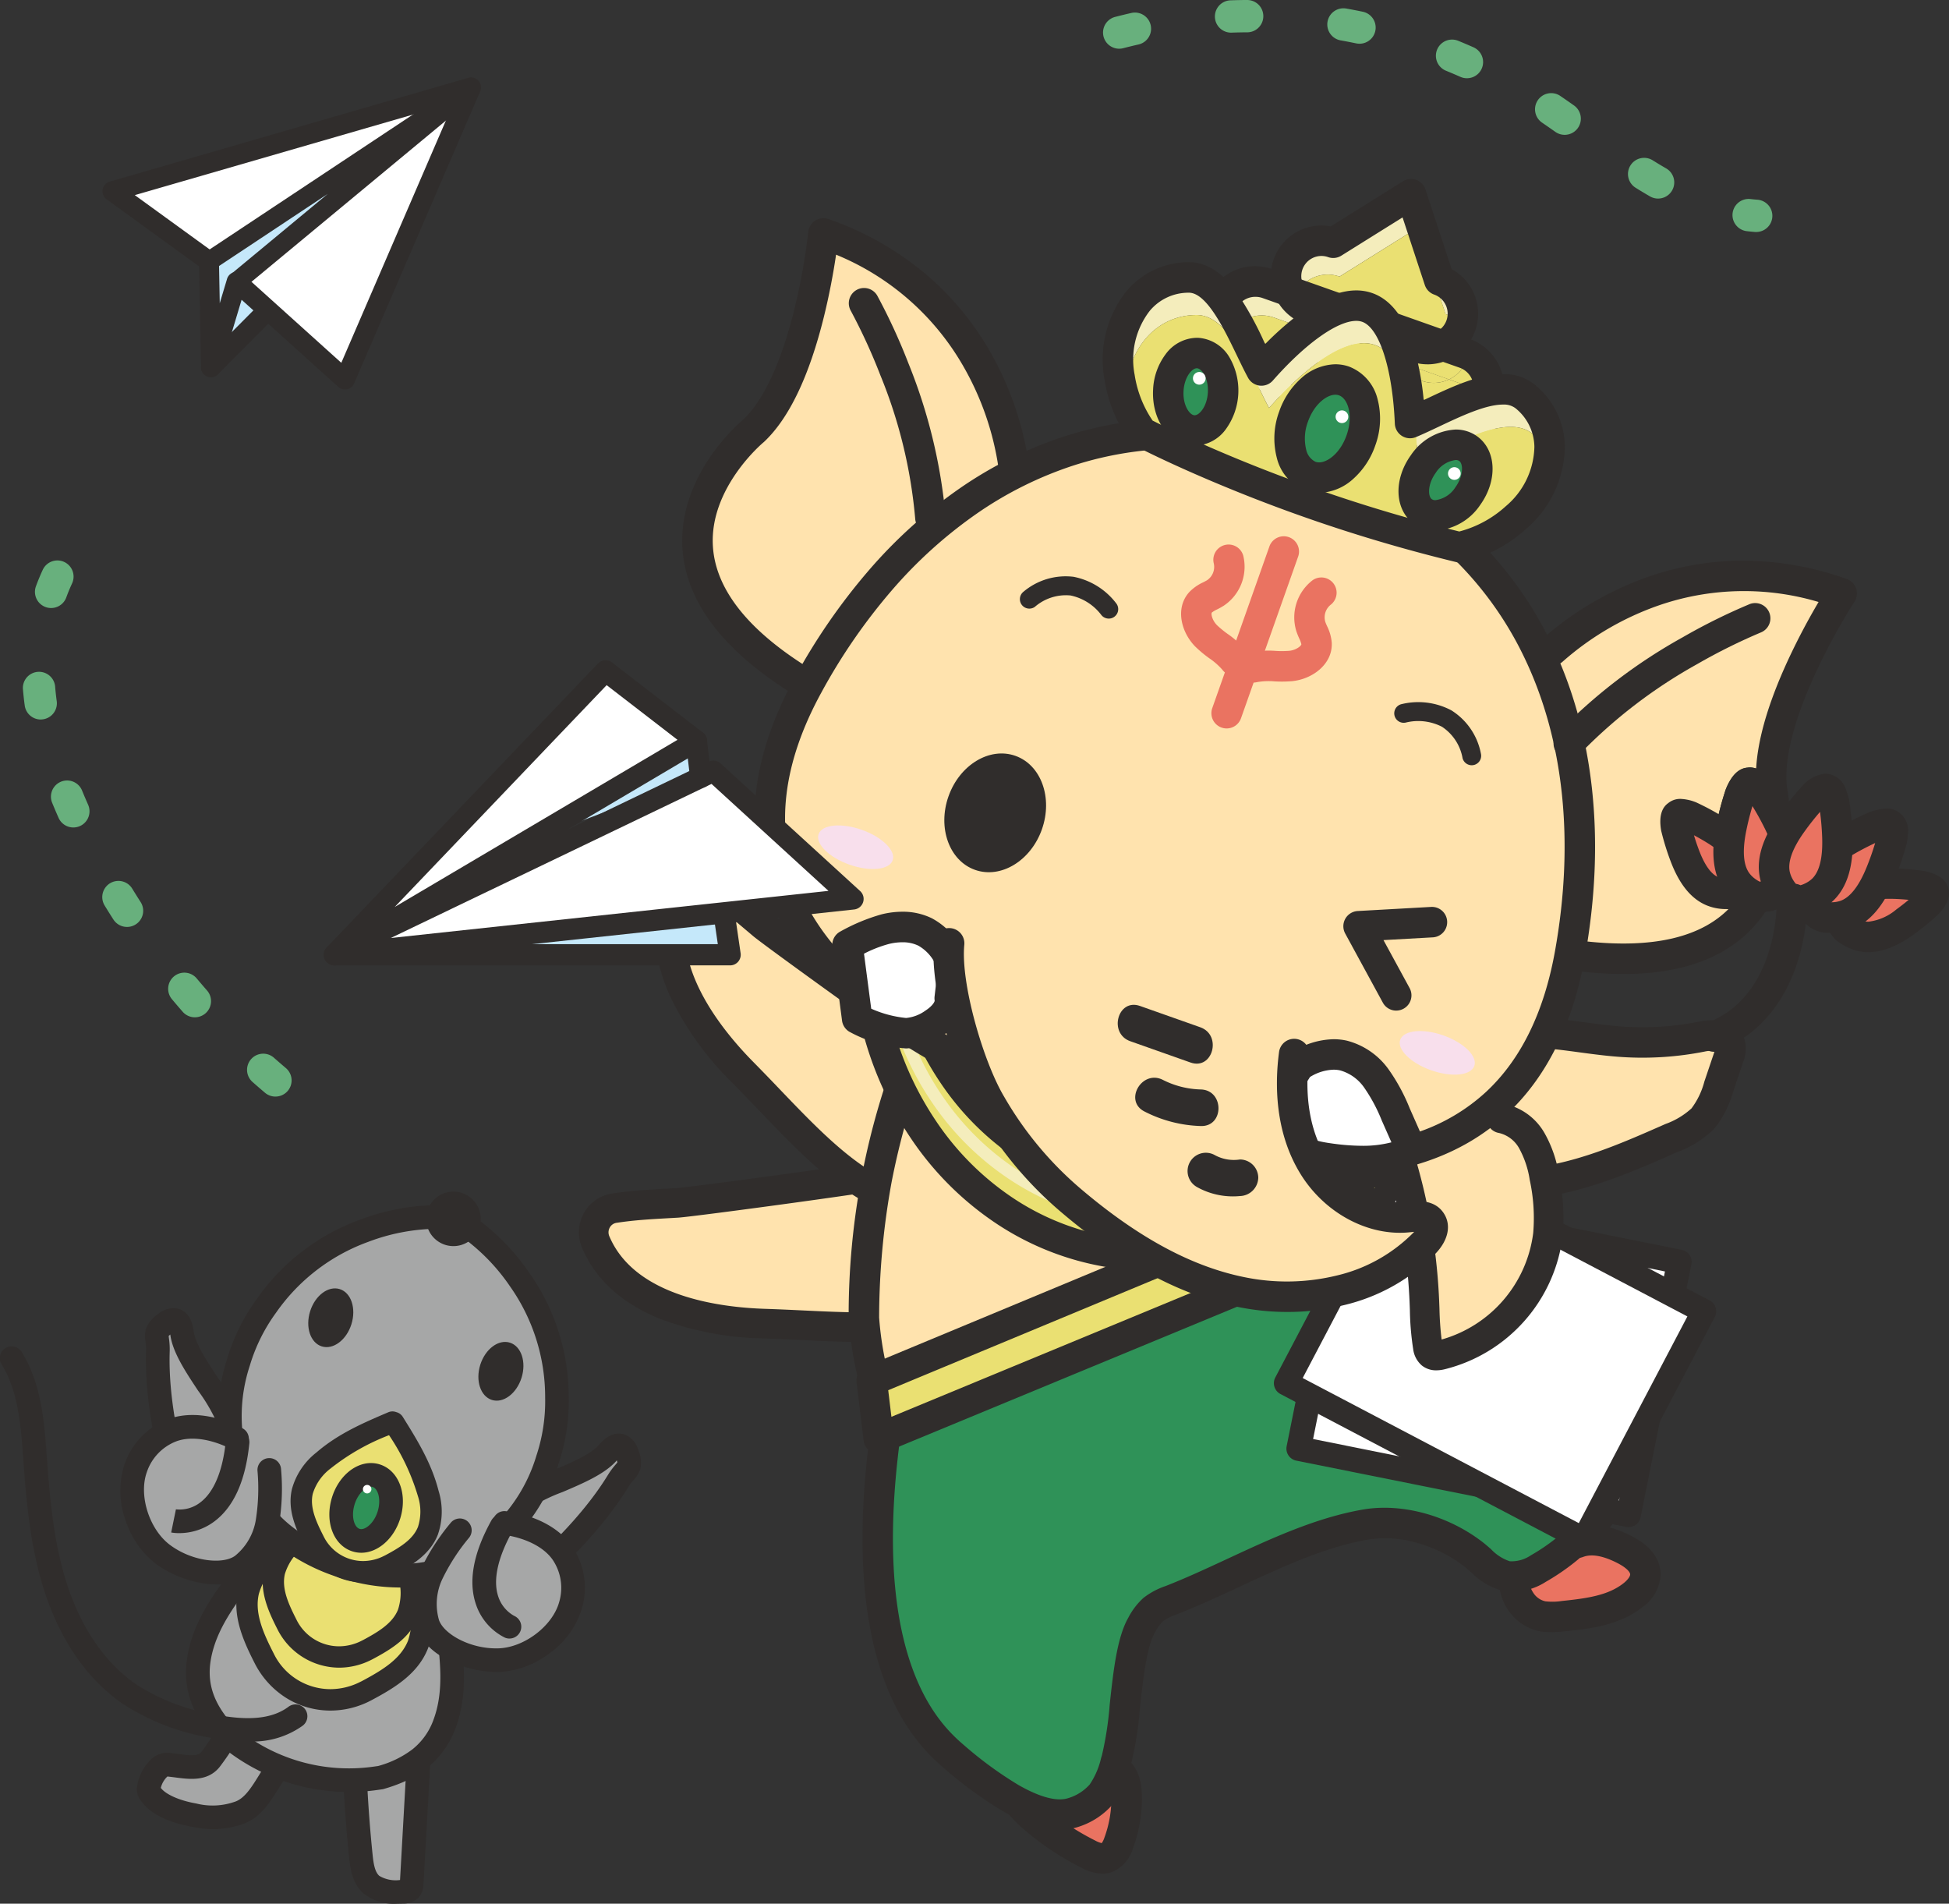 <svg data-name="グループ 13375" xmlns="http://www.w3.org/2000/svg" width="296.641" height="289.708"><rect width="100%" height="100%" fill="#333333" stroke="none"/><defs><clipPath id="a"><path data-name="長方形 1572" fill="none" d="M0 0h296.641v289.708H0z"/></clipPath><clipPath id="b"><path data-name="長方形 1569" fill="none" d="M0 0h11.432v6.632H0z"/></clipPath></defs><g data-name="グループ 13374" clip-path="url(#a)"><g data-name="グループ 13373"><g data-name="グループ 13372" clip-path="url(#a)"><path data-name="パス 2241" d="M147.469 199.028c-8.346 4.228-19.617 2.771-31.055 2.409-9.878-.312-21.529-3.04-25.609-12.108l-.1-.234a3.719 3.719 0 0 1 2.808-5.236c3-.455 5.379-.566 9.566-.808 2.162-.128 32.355-4.179 34.411-4.834" fill="#ffe3ae"/><path data-name="パス 2242" d="M131.343 204.229c-3.038 0-6.174-.149-9.369-.3a347.219 347.219 0 0 0-5.631-.238 47.385 47.385 0 0 1-15.741-2.929c-5.759-2.293-9.746-5.828-11.851-10.506l-.107-.239a5.973 5.973 0 0 1 .195-5.349 5.9 5.9 0 0 1 4.331-3.033c2.86-.433 5.212-.568 8.774-.772l1-.057c2.344-.138 31.783-4.146 33.867-4.735a2.255 2.255 0 0 1 1.357 4.3c-1.053.336-6.955 1.244-17.543 2.7-7.4 1.018-16.165 2.162-17.42 2.236l-1 .058c-3.557.2-5.7.326-8.356.728a1.413 1.413 0 0 0-1.05.734 1.507 1.507 0 0 0-.042 1.35l.107.24c3.985 8.845 16.508 10.544 23.622 10.769 1.916.061 3.841.152 5.7.241 9.17.437 17.832.85 24.263-2.408a2.252 2.252 0 1 1 2.036 4.018c-5.043 2.556-10.881 3.192-17.142 3.192Z" fill="#302d2c"/><path data-name="パス 2243" d="M137.306 182.893c-8.966-2.678-16.139-11.491-24.186-19.626-6.953-7.025-13.528-17.022-10.246-26.409l.084-.242a3.723 3.723 0 0 1 5.644-1.867c2.491 1.735 4.289 3.293 7.5 6 1.649 1.395 26.343 19.239 28.283 20.175" fill="#ffe3ae"/><path data-name="パス 2244" d="M137.306 185.146a2.252 2.252 0 0 1-.646-.095c-8.05-2.4-14.45-9.084-21.226-16.156a386.128 386.128 0 0 0-3.917-4.044 47.37 47.37 0 0 1-9.4-12.958c-2.6-5.627-3.06-10.936-1.366-15.778l.082-.236a5.985 5.985 0 0 1 3.826-3.762 5.9 5.9 0 0 1 5.229.78c2.342 1.631 4.11 3.125 6.787 5.387l.874.738c1.79 1.514 25.903 18.868 27.83 19.88a2.253 2.253 0 0 1-1.975 4.049c-.995-.482-5.9-3.885-14.582-10.114-6.206-4.453-13.206-9.549-14.176-10.367l-.876-.74c-2.672-2.258-4.285-3.62-6.454-5.131a1.416 1.416 0 0 0-1.268-.191 1.512 1.512 0 0 0-.963.953l-.081.235c-3.208 9.174 4.712 19.029 9.718 24.087a325.186 325.186 0 0 1 3.967 4.1c6.353 6.63 12.353 12.893 19.263 14.957a2.253 2.253 0 0 1-.644 4.411Z" fill="#302d2c"/><path data-name="パス 2245" d="M240.128 234.772c2.337-.9 4.935-.078 7.118 1.04 1.569.806 3.232 2.076 3.189 3.855a4.4 4.4 0 0 1-1.935 3.126c-2.948 2.3-6.863 2.773-10.55 3.156a11.059 11.059 0 0 1-3.19.019 5.525 5.525 0 0 1-4.1-6.682" fill="#ea7361"/><path data-name="パス 2246" d="M236.038 248.398a9.07 9.07 0 0 1-1.717-.152 7.588 7.588 0 0 1-4.951-3.5 7.7 7.7 0 0 1-.953-6.076 2.32 2.32 0 0 1 4.472 1.231 3.054 3.054 0 0 0 .42 2.4 2.947 2.947 0 0 0 1.886 1.393 9.339 9.339 0 0 0 2.518-.049c3.875-.4 7.028-.855 9.357-2.676.713-.556 1.038-1.082 1.045-1.358.009-.363-.584-1.042-1.929-1.732-2.18-1.117-3.94-1.433-5.228-.938a2.319 2.319 0 0 1-1.662-4.33c2.571-.987 5.6-.6 9.006 1.141 3.752 1.926 4.491 4.313 4.45 5.976a6.5 6.5 0 0 1-2.828 4.9c-3.563 2.785-8.1 3.256-11.736 3.634a20.973 20.973 0 0 1-2.15.136Z" fill="#302d2c"/><path data-name="パス 2247" d="M153.917 271.414c.2 2.128 1.821 3.851 3.467 5.265a40.551 40.551 0 0 0 8.251 5.489 3.738 3.738 0 0 0 2.888.52 3.427 3.427 0 0 0 1.735-2.206 19.528 19.528 0 0 0 1.208-7.261 4.762 4.762 0 0 0-1.385-3.737" fill="#ea7361"/><path data-name="パス 2248" d="M167.772 285.139a7.162 7.162 0 0 1-3.174-.9 42.863 42.863 0 0 1-8.726-5.805c-1.832-1.573-3.972-3.768-4.263-6.8a2.32 2.32 0 0 1 4.617-.442c.134 1.4 1.588 2.8 2.669 3.727a38.216 38.216 0 0 0 7.78 5.176 3.946 3.946 0 0 0 1.012.4 3.3 3.3 0 0 0 .4-.818 17.326 17.326 0 0 0 1.064-6.4c-.038-1.454-.366-1.867-.5-1.977a2.319 2.319 0 1 1 2.876-3.638c2.165 1.711 2.24 4.559 2.265 5.495a21.708 21.708 0 0 1-1.351 8.127 5.583 5.583 0 0 1-3.093 3.571 4.431 4.431 0 0 1-1.576.284Z" fill="#302d2c"/><path data-name="パス 2249" d="M139.293 159.315a110.082 110.082 0 0 0-7.81 41.158c-.032 2.587 2 13.619 3.564 15.68 1.947 2.562 56.092-18.611 59.3-18.853" fill="#ffe3ae"/><path data-name="パス 2250" d="M135.867 218.689a3.2 3.2 0 0 1-2.668-1.136c-1.393-1.836-2.455-6.9-2.8-8.57a53.985 53.985 0 0 1-1.232-8.541 112.841 112.841 0 0 1 7.963-41.958 2.32 2.32 0 0 1 4.33 1.663 112.3 112.3 0 0 0-5.766 19.8 116.063 116.063 0 0 0-1.89 20.554 50.072 50.072 0 0 0 1.117 7.453 42.025 42.025 0 0 0 1.621 6.046c1.4-.189 5.057-1.006 14.5-4.14 7.856-2.606 17.065-5.914 25.19-8.833 13.195-4.74 16.682-5.945 17.937-6.04a2.319 2.319 0 0 1 .4 4.62c-1.283.221-9.156 3.049-16.772 5.784-8.351 3-18.745 6.734-26.976 9.423-4.546 1.485-7.991 2.511-10.531 3.137a27.372 27.372 0 0 1-3.539.684 8.312 8.312 0 0 1-.884.054Z" fill="#302d2c"/><path data-name="パス 2251" d="M220.811 182.893c11.63 3.9 23.5 14.815 27.163 26.316a21.54 21.54 0 0 1 1.179 7.92 23.594 23.594 0 0 1-2.143 7.752 31.477 31.477 0 0 1-12.876 13.834 7.364 7.364 0 0 1-4.756 1.166c-2.131-.379-3.6-2.2-5.3-3.488-4.436-3.352-10.684-5.345-16.261-4.375-10.2 1.773-19.937 7.758-29.59 11.522a9.354 9.354 0 0 0-2.686 1.4 8.568 8.568 0 0 0-1.79 2.389c-2.509 4.4-2.343 15.655-3.813 20.468a15.059 15.059 0 0 1-2.267 5.215 9.247 9.247 0 0 1-4.348 2.832c-5.457 1.819-13.794-4.846-18.1-8.487s-15.636-14.64-10.177-51.21" fill="#2f9258"/><path data-name="パス 2252" d="M161.292 278.479c-2.476 0-5.319-.934-8.606-2.818a62.514 62.514 0 0 1-8.96-6.533c-2.736-2.316-6.692-6.315-9.443-14.269-3.411-9.864-3.925-23-1.53-39.054a2.319 2.319 0 1 1 4.587.685c-2.284 15.3-1.838 27.7 1.326 36.853 2.378 6.876 5.736 10.281 8.056 12.245a58.246 58.246 0 0 0 8.271 6.05c3.276 1.878 5.9 2.572 7.595 2.008a7.081 7.081 0 0 0 3.272-2.083 11.883 11.883 0 0 0 1.719-3.984l.139-.459a50.477 50.477 0 0 0 1.182-7.728c.543-5 1.1-10.179 2.834-13.211a10.631 10.631 0 0 1 2.309-3.012 11.443 11.443 0 0 1 3.338-1.79c3.12-1.216 6.2-2.649 9.469-4.166 6.6-3.068 13.433-6.24 20.567-7.48 5.863-1.019 12.781.824 18.056 4.81.521.394 1 .81 1.46 1.213a6.875 6.875 0 0 0 2.851 1.842 5.2 5.2 0 0 0 3.216-.905 29.092 29.092 0 0 0 11.883-12.735 20.916 20.916 0 0 0 1.956-6.982 19.2 19.2 0 0 0-1.075-7.063c-1.625-5.1-5.17-10.443-9.984-15.035a43.576 43.576 0 0 0-15.706-9.786 2.32 2.32 0 0 1 1.474-4.4 48.3 48.3 0 0 1 17.434 10.827c5.367 5.119 9.346 11.151 11.2 16.984a23.677 23.677 0 0 1 1.283 8.777 26.3 26.3 0 0 1-2.33 8.522 30.429 30.429 0 0 1-5.778 8.533 34.5 34.5 0 0 1-8.09 6.4 9.4 9.4 0 0 1-6.3 1.426 10.562 10.562 0 0 1-5.085-2.912c-.42-.366-.817-.712-1.209-1.009a21.159 21.159 0 0 0-6.935-3.426 17.165 17.165 0 0 0-7.53-.514c-6.53 1.135-13.076 4.176-19.407 7.117-3.187 1.48-6.482 3.011-9.738 4.28a7.709 7.709 0 0 0-2.036 1.017 6.754 6.754 0 0 0-1.269 1.764c-1.25 2.192-1.805 7.3-2.251 11.412a52.449 52.449 0 0 1-1.358 8.583l-.135.446a15.714 15.714 0 0 1-2.542 5.545 11.518 11.518 0 0 1-5.424 3.58 8.669 8.669 0 0 1-2.756.435Z" fill="#302d2c"/><path data-name="パス 2253" d="m220.81 182.894-87.072 36.03-1.063-8.826 82.644-34.37Z" fill="#eae072"/><path data-name="パス 2254" d="M215.318 173.409a2.319 2.319 0 0 1 1.841.908l5.5 7.166a2.319 2.319 0 0 1-.954 3.554l-87.08 36.03a2.319 2.319 0 0 1-3.189-1.866l-1.063-8.826a2.319 2.319 0 0 1 1.412-2.418l82.64-34.369a2.314 2.314 0 0 1 .893-.179Zm1.816 8.5-2.571-3.353-79.375 33.011.488 4.049Z" fill="#302d2c"/><path data-name="長方形 1565" fill="#fff" d="m197.659 220.456 7.733-38.506 50.213 10.084-7.734 38.506z"/><path data-name="長方形 1566" d="m195.83 220.089 7.734-38.506a1.866 1.866 0 0 1 2.197-1.462l50.21 10.085a1.866 1.866 0 0 1 1.463 2.197l-7.733 38.505a1.866 1.866 0 0 1-2.197 1.462l-50.212-10.085a1.866 1.866 0 0 1-1.462-2.196Zm11.024-35.942-6.998 34.848 46.554 9.35 6.999-34.849Z" fill="#302d2c"/><path data-name="長方形 1567" fill="#fff" d="m195.756 210.497 18.263-34.758 45.326 23.815-18.263 34.758z"/><path data-name="長方形 1568" d="m194.104 209.63 18.263-34.759a1.865 1.865 0 0 1 2.519-.784l45.325 23.815a1.865 1.865 0 0 1 .784 2.52l-18.263 34.758a1.865 1.865 0 0 1-2.52.784l-45.325-23.815a1.865 1.865 0 0 1-.783-2.52Zm20.697-31.372-16.528 31.456 42.024 22.08 16.528-31.456Z" fill="#302d2c"/><path data-name="パス 2255" d="M221.376 159.486c3.769-2.177 8.31-2.615 12.657-2.36s8.634 1.145 12.979 1.425a46.3 46.3 0 0 0 11.948-.785c1.636-.324 3.893-.394 4.368 1.2a3.3 3.3 0 0 1-.238 1.956l-1.491 4.419a13.475 13.475 0 0 1-2.434 4.891 13.47 13.47 0 0 1-4.741 2.939c-7.023 3.1-14.2 6.24-21.847 6.926" fill="#ffe3ae"/><path data-name="パス 2256" d="M232.573 182.419a2.319 2.319 0 0 1-.2-4.629c7.342-.659 14.346-3.749 21.118-6.737a11.712 11.712 0 0 0 3.958-2.374 11.737 11.737 0 0 0 1.956-4.076l1.492-4.42c.022-.066.057-.169.09-.276a5.958 5.958 0 0 0-1.572.133 48.572 48.572 0 0 1-12.548.824c-2.207-.142-4.4-.436-6.512-.72-2.222-.3-4.321-.58-6.452-.7-4.769-.28-8.485.392-11.362 2.053a2.319 2.319 0 0 1-2.32-4.016c3.687-2.129 8.251-3 13.953-2.667 2.3.134 4.589.441 6.8.737 2.133.286 4.147.556 6.194.688a43.934 43.934 0 0 0 11.349-.745 9.641 9.641 0 0 1 3.461-.13 4.267 4.267 0 0 1 3.58 2.949 5.411 5.411 0 0 1-.264 3.357l-1.492 4.42a15.61 15.61 0 0 1-2.912 5.705 15.583 15.583 0 0 1-5.524 3.5c-6.784 2.994-14.473 6.387-22.576 7.114a2.39 2.39 0 0 1-.217.01Z" fill="#302d2c"/><path data-name="パス 2257" d="M228.511 170.2a6.98 6.98 0 0 1 4.621 3.379 16.354 16.354 0 0 1 1.9 5.556 29.915 29.915 0 0 1 .556 8.762 21.594 21.594 0 0 1-16.223 18.289 1.392 1.392 0 0 1-2.067-1.274 53.536 53.536 0 0 1-.518-6.969 87.916 87.916 0 0 0-5.236-26.224" fill="#ffe3ae"/><path data-name="パス 2258" d="M218.612 208.542a3.439 3.439 0 0 1-2.209-.74 3.934 3.934 0 0 1-1.317-2.5 42.822 42.822 0 0 1-.5-5.946c-.016-.439-.032-.878-.051-1.317a85.391 85.391 0 0 0-5.1-25.551 2.253 2.253 0 0 1 4.232-1.545 89.892 89.892 0 0 1 5.37 26.9c.02.45.036.9.053 1.351a45.074 45.074 0 0 0 .328 4.661 19.377 19.377 0 0 0 13.937-16.195 27.287 27.287 0 0 0-.528-8.1 14.529 14.529 0 0 0-1.607-4.8 4.761 4.761 0 0 0-3.063-2.337 2.252 2.252 0 0 1 .719-4.447 9.158 9.158 0 0 1 6.179 4.421 18.557 18.557 0 0 1 2.2 6.312 31.6 31.6 0 0 1 .584 9.422 23.888 23.888 0 0 1-17.961 20.25 5.527 5.527 0 0 1-1.266.161Z" fill="#302d2c"/><path data-name="パス 2259" d="M221.169 147.18c-3.766 27.411-26.71 46.9-51.245 43.527s-41.374-28.325-37.607-55.734 26.708-46.9 51.245-43.527 41.372 28.323 37.607 55.734" fill="#eae072"/><path data-name="パス 2260" d="M175.454 193.404a43 43 0 0 1-23.558-7.032 47.08 47.08 0 0 1-13.312-13.218 52.925 52.925 0 0 1-7.688-17.866 57.165 57.165 0 0 1-.876-20.634 55.826 55.826 0 0 1 16.476-32.815 45.809 45.809 0 0 1 31.538-13.091 43.006 43.006 0 0 1 23.555 7.031A47.074 47.074 0 0 1 214.896 109a52.929 52.929 0 0 1 7.7 17.863 57.179 57.179 0 0 1 .874 20.632 55.825 55.825 0 0 1-16.474 32.818 45.81 45.81 0 0 1-31.542 13.091Zm2.577-100.019c-21.47 0-40.135 18.014-43.416 41.9a52.544 52.544 0 0 0 .8 18.964 48.306 48.306 0 0 0 7.015 16.3 42.468 42.468 0 0 0 12 11.931 38.363 38.363 0 0 0 21.021 6.279c21.47 0 40.135-18.014 43.417-41.9a52.557 52.557 0 0 0-.8-18.965 48.309 48.309 0 0 0-7.012-16.3 42.463 42.463 0 0 0-12-11.931 38.369 38.369 0 0 0-21.021-6.278Z" fill="#302d2c"/><path data-name="パス 2261" d="M170.626 185.855a.937.937 0 0 1-.127-.009A40.225 40.225 0 0 1 154.451 180a42.659 42.659 0 0 1-12.154-11.584 45.916 45.916 0 0 1-7.1-15.659 48.191 48.191 0 0 1-.9-18.087.928.928 0 1 1 1.838.253 46.344 46.344 0 0 0 .869 17.394 44.068 44.068 0 0 0 6.814 15.029 40.814 40.814 0 0 0 11.625 11.084 38.382 38.382 0 0 0 15.313 5.578.928.928 0 0 1-.125 1.847Z" fill="#f4edbc"/><path data-name="パス 2262" d="M217.225 141.334c-3.371 24.537-23.908 41.98-45.871 38.963s-37.033-25.356-33.662-49.89 23.908-41.98 45.871-38.963 37.033 25.354 33.662 49.89" fill="#eae072"/><path data-name="パス 2263" d="M176.304 182.955a38.726 38.726 0 0 1-21.216-6.335 42.385 42.385 0 0 1-11.987-11.9 47.62 47.62 0 0 1-6.92-16.071 51.419 51.419 0 0 1-.786-18.555 50.217 50.217 0 0 1 14.82-29.522 41.249 41.249 0 0 1 28.4-11.786 38.729 38.729 0 0 1 21.215 6.334 42.383 42.383 0 0 1 11.987 11.9 47.622 47.622 0 0 1 6.92 16.071 51.421 51.421 0 0 1 .786 18.556 50.217 50.217 0 0 1-14.819 29.525 41.249 41.249 0 0 1-28.4 11.783Zm2.31-89.532c-19.1 0-35.7 16.035-38.624 37.3a46.8 46.8 0 0 0 .712 16.887 43 43 0 0 0 6.244 14.513 37.773 37.773 0 0 0 10.677 10.613 34.087 34.087 0 0 0 18.682 5.581c19.1 0 35.7-16.035 38.624-37.3a46.8 46.8 0 0 0-.712-16.889 43 43 0 0 0-6.241-14.512 37.772 37.772 0 0 0-10.68-10.612 34.091 34.091 0 0 0-18.682-5.58Z" fill="#302d2c"/><path data-name="パス 2264" d="M173.418 177.265a.933.933 0 0 1-.127-.009 36.707 36.707 0 0 1-15.259-5.745 40.713 40.713 0 0 1-11.494-11.5 46.3 46.3 0 0 1-6.648-15.594 50.383 50.383 0 0 1-.739-18.05.928.928 0 0 1 1.838.253 48.533 48.533 0 0 0 .71 17.388 44.455 44.455 0 0 0 6.381 14.972 38.869 38.869 0 0 0 10.97 10.984 34.866 34.866 0 0 0 14.494 5.458.928.928 0 0 1-.125 1.847Z" fill="#f4edbc"/><path data-name="パス 2265" d="M154.288 70.964c-.731-5.529-5.074-27-28.956-35.437 0 0-2.229 22.085-10.605 30 0 0-23.129 18.881 6.6 37.755" fill="#ffe3ae"/><path data-name="パス 2266" d="M121.321 105.602a2.308 2.308 0 0 1-1.241-.362c-10.281-6.528-15.735-13.883-16.21-21.861-.649-10.906 8.325-18.754 9.316-19.586 3.071-2.938 5.74-8.722 7.72-16.733a95.583 95.583 0 0 0 2.115-11.767 2.319 2.319 0 0 1 3.08-1.953 46.855 46.855 0 0 1 15.25 8.758 44.237 44.237 0 0 1 9.142 11.068 48.549 48.549 0 0 1 6.094 17.494 2.32 2.32 0 1 1-4.6.608 43.724 43.724 0 0 0-5.5-15.759 39.639 39.639 0 0 0-19.235-16.752 102.318 102.318 0 0 1-1.829 9.357c-2.237 9.08-5.3 15.506-9.1 19.1q-.061.058-.126.111c-.079.065-8.242 6.895-7.693 15.808.394 6.4 5.127 12.517 14.067 18.193a2.319 2.319 0 0 1-1.25 4.276Z" fill="#302d2c"/><path data-name="パス 2267" d="M236.334 98.924c5.177-4.613 21.459-16.575 43.976-8.617 0 0-12.146 18.579-10.605 30 0 0 6.127 29.222-28.858 25.222" fill="#ffe3ae"/><path data-name="パス 2268" d="M247.077 148.227a57.257 57.257 0 0 1-6.495-.391 2.319 2.319 0 0 1 .527-4.608c10.538 1.2 18.073-.59 22.4-5.334 6.041-6.63 3.951-17 3.93-17.109q-.017-.082-.029-.166c-.7-5.186.957-12.109 4.923-20.578a102.292 102.292 0 0 1 4.457-8.427 39.708 39.708 0 0 0-24.218.482 43.937 43.937 0 0 0-14.692 8.559 2.32 2.32 0 1 1-3.086-3.463 48.688 48.688 0 0 1 16.279-9.486 44.033 44.033 0 0 1 13.558-2.379 47.1 47.1 0 0 1 16.452 2.792 2.319 2.319 0 0 1 1.168 3.455 95.573 95.573 0 0 0-5.746 10.485c-3.495 7.475-5.054 13.651-4.511 17.868.249 1.272 2.3 13.015-5.06 21.089-4.369 4.794-11.033 7.211-19.857 7.211Z" fill="#302d2c"/><path data-name="パス 2269" d="m203.873 42.091 11.83-7.394 4.307 13.1a5.363 5.363 0 0 1 2.358 1.657 5.388 5.388 0 0 0-3.308-6.8l-4.307-13.1-11.83 7.394a5.389 5.389 0 0 0-6.659 7.407l1.023.362a5.387 5.387 0 0 1 6.587-2.623" fill="#f4edbc"/><path data-name="パス 2270" d="m220.538 57.743 3.337 1.181a5.465 5.465 0 0 1 2.461 1.75 5.519 5.519 0 0 0-2.855-6.667 5.038 5.038 0 0 1-.185.667 5.366 5.366 0 0 1-2.758 3.069" fill="#eae072"/><path data-name="パス 2271" d="m193.876 48.319 3.339 1.181a5.372 5.372 0 0 1-.24-4.048 5.371 5.371 0 0 1-.709-1.1l-3.341-1.179a5.517 5.517 0 0 0-6.141 8.661c.015-.05.027-.1.044-.149a5.523 5.523 0 0 1 7.047-3.366" fill="#f4edbc"/><path data-name="パス 2272" d="M196.995 45.378a5.483 5.483 0 0 1 .291-.665l-1.023-.36a5.452 5.452 0 0 0 .709 1.1c.01-.027.013-.051.023-.076" fill="#eae072"/><path data-name="パス 2273" d="m219.588 52.595 3.339 1.181a4.954 4.954 0 0 1 .556.232 5.388 5.388 0 0 0-1.112-4.558c-.008.027-.013.051-.023.076a5.369 5.369 0 0 1-2.76 3.069" fill="#eae072"/><path data-name="パス 2274" d="m215.71 34.696-11.83 7.394a5.387 5.387 0 0 0-6.587 2.623l22.3 7.882a5.369 5.369 0 0 0 2.76-3.069c.01-.025.015-.051.023-.076a5.363 5.363 0 0 0-2.358-1.657Z" fill="#eae072"/><path data-name="パス 2275" d="M219.588 52.595a5.366 5.366 0 0 1-4.118.217l-16.137-5.7a5.363 5.363 0 0 1-2.358-1.657 5.367 5.367 0 0 0 .24 4.046l23.323 8.244a5.363 5.363 0 0 0 2.76-3.069 5.663 5.663 0 0 0 .185-.665 4.954 4.954 0 0 0-.556-.232Z" fill="#eae072"/><path data-name="パス 2276" d="M215.468 52.814a5.374 5.374 0 0 0 4.118-.217l-22.3-7.882a5.328 5.328 0 0 0-.291.663c-.01.025-.015.051-.023.076a5.363 5.363 0 0 0 2.358 1.657Z" fill="#eae072"/><path data-name="パス 2277" d="M226.338 60.675c-.015.05-.027.1-.044.149a5.521 5.521 0 0 1-7.047 3.366l-30-10.6a5.493 5.493 0 0 1-2.461-1.752 5.519 5.519 0 0 0 3.411 6.9l30 10.605a5.518 5.518 0 0 0 6.141-8.663" fill="#eae072"/><path data-name="パス 2278" d="M219.246 64.189a5.523 5.523 0 0 0 7.047-3.366c.017-.05.029-.1.044-.149a5.493 5.493 0 0 0-2.461-1.752l-3.339-1.181a5.379 5.379 0 0 1-4.12.219l-16.135-5.7a5.363 5.363 0 0 1-3.062-2.76l-3.341-1.179a5.522 5.522 0 0 0-7.047 3.366c-.017.05-.029.1-.044.149a5.493 5.493 0 0 0 2.461 1.752Z" fill="#eae072"/><path data-name="パス 2279" d="m200.282 52.256 16.137 5.7a5.366 5.366 0 0 0 4.118-.217l-23.322-8.241a5.369 5.369 0 0 0 3.067 2.758" fill="#eae072"/><path data-name="パス 2280" d="M217.264 55.442a7.691 7.691 0 0 1-2.569-.442l-16.137-5.7a7.711 7.711 0 0 1 3.986-14.85l10.982-6.862a2.319 2.319 0 0 1 3.432 1.243l3.986 12.129a7.711 7.711 0 0 1-3.681 14.486ZM201.13 38.954a3.074 3.074 0 0 0-1.026 5.971l16.136 5.7a3.072 3.072 0 1 0 2.047-5.793 2.319 2.319 0 0 1-1.43-1.462l-3.386-10.284-9.322 5.825a2.319 2.319 0 0 1-2 .22 3.07 3.07 0 0 0-1.019-.177Z" fill="#302d2c"/><path data-name="パス 2281" d="M221.087 66.826a7.82 7.82 0 0 1-2.614-.45l-30-10.6a7.844 7.844 0 1 1 5.224-14.792l30 10.606a7.842 7.842 0 0 1-2.612 15.236Zm-30-21.653a3.2 3.2 0 0 0-1.068 6.226l30 10.6a3.203 3.203 0 1 0 2.135-6.04l-30-10.606a3.193 3.193 0 0 0-1.067-.18Z" fill="#302d2c"/><path data-name="パス 2282" d="M200.462 69.699c32 11.312 44.662 41.371 38.47 75.589-4.651 25.714-24.076 41.671-73.715 24.127l-.07-.025c-49.639-17.546-54.721-42.167-42.181-65.092 16.683-30.51 45.422-45.936 77.425-34.624Z" fill="#ffe3ae"/><path data-name="パス 2283" d="M179.63 63.648a64.6 64.6 0 0 1 21.535 3.841l.066.023a63.743 63.743 0 0 1 21.15 12.22 57.567 57.567 0 0 1 13.726 18.161c6.551 13.536 8.316 30.067 5.106 47.807-1.852 10.236-5.849 18.268-11.882 23.871-6.824 6.339-16.234 9.553-27.968 9.553-10.374 0-22.8-2.531-36.919-7.523l-.066-.023c-13.367-4.725-24.17-10.208-32.114-16.3-7.489-5.742-12.629-12.164-15.277-19.088-3.852-10.074-2.525-21.179 3.945-33.006a93.113 93.113 0 0 1 11.32-16.405 73.99 73.99 0 0 1 13.816-12.454 61.406 61.406 0 0 1 15.941-7.913 57.329 57.329 0 0 1 17.621-2.764Zm21.734 110.839a44.162 44.162 0 0 0 14.585-2.234 28.989 28.989 0 0 0 10.226-6.079c5.281-4.905 8.8-12.071 10.474-21.3 3.034-16.768 1.4-32.315-4.717-44.961a52.953 52.953 0 0 0-12.624-16.706 59.126 59.126 0 0 0-19.62-11.322l-.066-.023a59.988 59.988 0 0 0-19.993-3.577 52.7 52.7 0 0 0-16.2 2.541 56.773 56.773 0 0 0-14.736 7.319 69.356 69.356 0 0 0-12.941 11.676 88.474 88.474 0 0 0-10.75 15.59c-5.788 10.58-7.027 20.379-3.682 29.124 4.959 12.969 19.965 23.96 44.6 32.669l.066.023c13.63 4.818 25.532 7.26 35.378 7.26Z" fill="#302d2c"/><path data-name="パス 2284" d="M182.087 47.94c5.173-.03 8.265 8.962 11.068 14.154 3.646-4.139 11.076-11.371 16.114-9.588 2.4.848 3.937 3.63 4.914 6.907-.693-5.27-2.337-11.295-6.082-12.619-5.038-1.783-12.468 5.449-16.114 9.588-2.8-5.192-5.9-14.184-11.068-14.154-7.07.042-11.779 6.83-10.521 15.16a19.127 19.127 0 0 0 .985 3.775c-.314-7.421 4.192-13.184 10.7-13.223" fill="#f4edbc"/><path data-name="パス 2285" d="M233.284 66.037a10.157 10.157 0 0 1 2.541 3.063 10.084 10.084 0 0 0-3.708-8.775c-3.861-3.156-11.485 1.425-16.906 3.8a55.966 55.966 0 0 1 .57 5.969c5.444-2.276 13.5-7.329 17.5-4.055" fill="#f4edbc"/><path data-name="パス 2286" d="M215.211 64.121a35.333 35.333 0 0 0-1.025-4.708c.24 1.821.366 3.55.427 4.966.2-.082.4-.168.6-.257" fill="#eae072"/><path data-name="パス 2287" d="M173.859 65.808a231.1 231.1 0 0 0 49.039 17.651l-.56-.24a19.281 19.281 0 0 0 8.432-4.491 14.808 14.808 0 0 0 5.051-9.628 10.185 10.185 0 0 0-2.541-3.063c-4.006-3.274-12.061 1.777-17.506 4.053a55.884 55.884 0 0 0-.568-5.967c-.2.088-.4.173-.6.255a57.476 57.476 0 0 0-.425-4.966c-.977-3.276-2.514-6.059-4.916-6.907-5.038-1.781-12.468 5.449-16.114 9.588-2.8-5.192-5.9-14.184-11.068-14.154-6.512.038-11.019 5.8-10.7 13.223a19.344 19.344 0 0 0 2.476 4.646" fill="#eae072"/><path data-name="パス 2288" d="M222.903 85.78a2.322 2.322 0 0 1-.533-.062 240.041 240.041 0 0 1-35.354-11.409c-8.766-3.59-14.015-6.332-14.234-6.452a2.319 2.319 0 0 1-.8-.689 21.6 21.6 0 0 1-3.879-9.438 16.725 16.725 0 0 1 3.362-13.441 12.343 12.343 0 0 1 9.44-4.382h.039c2.644 0 5 1.467 7.214 4.485a50 50 0 0 1 4.243 7.63l.162.336a46.856 46.856 0 0 1 4.606-4.133c3.457-2.668 6.571-4.028 9.251-4.028a7.346 7.346 0 0 1 2.455.41c2.965 1.048 5.158 4.062 6.519 8.96a44.491 44.491 0 0 1 1.294 7.323l.346-.164c3.76-1.778 8.022-3.794 11.713-3.794a7.426 7.426 0 0 1 4.838 1.6 12.345 12.345 0 0 1 4.588 9.342 16.727 16.727 0 0 1-5.833 12.564 21.541 21.541 0 0 1-7.665 4.519 2.323 2.323 0 0 1-1.772.823Zm-47.477-21.775c1.493.755 6.321 3.137 13.412 6.038a238.037 238.037 0 0 0 33.27 10.843 16.9 16.9 0 0 0 7.1-3.869A12.125 12.125 0 0 0 233.536 68a7.67 7.67 0 0 0-2.887-5.881 2.906 2.906 0 0 0-1.9-.549c-2.65 0-6.411 1.779-9.73 3.349-1.238.585-2.406 1.138-3.512 1.6a2.319 2.319 0 0 1-3.211-2.042c-.352-8.345-2.347-14.573-4.964-15.5a2.69 2.69 0 0 0-.91-.145c-2.9 0-7.76 3.48-12.691 9.081a2.319 2.319 0 0 1-3.781-.431c-.568-1.052-1.129-2.215-1.722-3.445-1.932-4.006-4.578-9.492-7.279-9.492h-.013a7.669 7.669 0 0 0-5.942 2.759 12.123 12.123 0 0 0-2.3 9.733 16.944 16.944 0 0 0 2.732 6.968Z" fill="#302d2c"/><path data-name="パス 2289" d="M197.696 162.223a8.021 8.021 0 0 1 11.785 1.9 26.631 26.631 0 0 1 2.95 5.472l1.92 4.339a1.419 1.419 0 0 1 .143 1.185 1.343 1.343 0 0 1-.773.541c-3.575 1.326-7.524 1.173-11.3.657a10.182 10.182 0 0 1-5.463-1.964 8.24 8.24 0 0 1-2.227-3.7c-.5-1.529-.676-3.444.51-4.531Z" fill="#fff"/><path data-name="パス 2290" d="M202.983 158.153a9.222 9.222 0 0 1 1.992.215 11.252 11.252 0 0 1 6.352 4.348 28.441 28.441 0 0 1 3.225 5.938l1.92 4.338a3.6 3.6 0 0 1 .083 3.186l-.009.018a3.567 3.567 0 0 1-2.014 1.633 20.429 20.429 0 0 1-7.206 1.179 38.568 38.568 0 0 1-5.22-.4 12.229 12.229 0 0 1-6.676-2.516 10.349 10.349 0 0 1-2.9-4.721c-.9-2.736-.572-5.158.89-6.713l2.316-3.673a2.319 2.319 0 0 1 .674-.692 12.046 12.046 0 0 1 6.573-2.14Zm8.794 15.69-1.466-3.312a24.973 24.973 0 0 0-2.675-5.006 6.662 6.662 0 0 0-3.663-2.628 4.581 4.581 0 0 0-.99-.106 7.194 7.194 0 0 0-3.6 1.112l-2.177 3.452a2.319 2.319 0 0 1-.395.473c-.151.139-.269.9.126 2.1a5.939 5.939 0 0 0 1.551 2.68c.936.819 2.375 1.156 4.248 1.411a34.041 34.041 0 0 0 4.593.354 17.176 17.176 0 0 0 4.447-.529Z" fill="#302d2c"/><path data-name="パス 2291" d="M130.46 155.022a18.628 18.628 0 0 0 7.581 2.209 8.239 8.239 0 0 0 4.057-1.48c1.35-.874 2.689-2.253 2.449-3.846l.537-4.571a8.989 8.989 0 0 0-4.27-5.5 8.958 8.958 0 0 0-6.087-.434 26.648 26.648 0 0 0-5.735 2.4Z" fill="#fff"/><path data-name="パス 2292" d="M137.868 159.553a21.232 21.232 0 0 1-8.608-2.546 2.319 2.319 0 0 1-1.1-1.683l-1.468-11.217a2.319 2.319 0 0 1 1.239-2.363 28.838 28.838 0 0 1 6.243-2.594 13.3 13.3 0 0 1 3.163-.4 10.024 10.024 0 0 1 4.511 1.006 11.155 11.155 0 0 1 5.45 6.882 2.32 2.32 0 0 1 .089.962l-.507 4.313c.16 2.127-1.106 4.216-3.523 5.78a10.354 10.354 0 0 1-5.226 1.85c-.086.008-.174.01-.263.01Zm-5.267-6.046a17.075 17.075 0 0 0 5.267 1.408h.085a5.942 5.942 0 0 0 2.887-1.108c1.06-.686 1.444-1.349 1.414-1.552a2.318 2.318 0 0 1-.01-.616l.476-4.053a6.472 6.472 0 0 0-2.94-3.668 5.443 5.443 0 0 0-2.444-.52 8.661 8.661 0 0 0-2.058.262 18.983 18.983 0 0 0-3.776 1.478Z" fill="#302d2c"/><path data-name="パス 2293" d="M144.46 143.536c-.65 6.527 3.023 18.939 6.387 24.571a55.27 55.27 0 0 0 11.934 14.394c7.628 6.52 16.365 12.16 26.2 14.144s20.923-.225 27.851-7.486c.836-.876 1.644-2.185 1-3.211-.653-1.048-2.189-.865-3.415-.728-5.8.65-11.544-2.9-14.569-7.887s-3.638-11.139-2.874-16.92" fill="#ffe3ae"/><path data-name="パス 2294" d="M195.935 199.66a37.531 37.531 0 0 1-7.415-.742c-8.9-1.8-17.813-6.589-27.249-14.655a57.663 57.663 0 0 1-12.416-14.968c-3.606-6.038-7.4-18.978-6.7-25.989a2.319 2.319 0 0 1 4.615.459c-.586 5.892 2.906 17.855 6.07 23.152a53.228 53.228 0 0 0 11.441 13.821c8.82 7.539 17.048 12 25.153 13.634a32.061 32.061 0 0 0 14-.253 24.114 24.114 0 0 0 11.717-6.56l.086-.093c-.2.018-.384.039-.529.055h-.036c-6.36.713-13.116-2.9-16.81-8.989-3.818-6.294-3.842-13.494-3.19-18.426a2.32 2.32 0 0 1 4.6.608c-.554 4.194-.56 10.273 2.558 15.413a15.073 15.073 0 0 0 5.4 5.239 11.521 11.521 0 0 0 6.928 1.546h.037c1.462-.164 4.184-.468 5.6 1.809 1.11 1.77.629 4.029-1.29 6.04a28.735 28.735 0 0 1-13.952 7.859 35.744 35.744 0 0 1-8.618 1.04Z" fill="#302d2c"/><path data-name="パス 2295" d="M158.579 126.215c-1.693 4.792-6.249 7.552-10.175 6.166s-5.735-6.4-4.042-11.19 6.249-7.554 10.177-6.166 5.733 6.4 4.04 11.19" fill="#302d2c"/><path data-name="パス 2296" d="M187.916 102.869a2.315 2.315 0 0 1-1.848-.916 10.187 10.187 0 0 0-2-1.766 18.61 18.61 0 0 1-2.118-1.761c-2.184-2.19-3.132-5.9-.939-8.318a6.907 6.907 0 0 1 2.116-1.487c.236-.121.46-.236.625-.342a2.442 2.442 0 0 0 .988-2.536 2.319 2.319 0 0 1 4.487-1.172 7.128 7.128 0 0 1-2.959 7.6 11.528 11.528 0 0 1-1.025.573 3.958 3.958 0 0 0-.794.473c-.16.176.032 1.176.786 1.932a14.917 14.917 0 0 0 1.612 1.322 13.973 13.973 0 0 1 2.912 2.672 2.319 2.319 0 0 1-1.845 3.722Z" fill="#ea7361"/><path data-name="パス 2297" d="M190.764 103.877a2.319 2.319 0 0 1-.552-4.571 13.991 13.991 0 0 1 3.946-.248 14.97 14.97 0 0 0 2.085-.015c1.061-.115 1.838-.773 1.825-1.007a3.982 3.982 0 0 0-.32-.867 11.547 11.547 0 0 1-.439-1.1 7.124 7.124 0 0 1 2.478-7.772 2.32 2.32 0 0 1 2.753 3.733 2.44 2.44 0 0 0-.83 2.597c.063.19.165.421.273.665a6.932 6.932 0 0 1 .71 2.482c.185 3.259-2.884 5.549-5.957 5.881a18.654 18.654 0 0 1-2.754.039 10.2 10.2 0 0 0-2.667.117 2.324 2.324 0 0 1-.551.066Z" fill="#ea7361"/><path data-name="線 192" d="M186.694 110.858a2.321 2.321 0 0 1-2.186-3.092l8.677-24.547a2.32 2.32 0 1 1 4.373 1.546l-8.676 24.546a2.32 2.32 0 0 1-2.188 1.547Z" fill="#ea7361"/><path data-name="パス 2298" d="m172.028 158.457 9.173 3.242c3.385 1.2 4.84-4.179 1.48-5.367l-9.175-3.242c-3.385-1.2-4.84 4.179-1.48 5.367" fill="#302d2c"/><path data-name="パス 2299" d="M174.188 169.15a20.019 20.019 0 0 0 8.579 2.215c3.585.107 3.581-5.459 0-5.566a13.492 13.492 0 0 1-5.769-1.455c-3.187-1.623-6.006 3.179-2.809 4.806" fill="#302d2c"/><path data-name="パス 2300" d="M182.128 180.62a11.233 11.233 0 0 0 6.6 1.4 2.866 2.866 0 0 0 2.783-2.783 2.8 2.8 0 0 0-2.783-2.783 6.049 6.049 0 0 1-3.79-.642 2.783 2.783 0 1 0-2.809 4.806" fill="#302d2c"/><g data-name="グループ 13368" style="mix-blend-mode:multiply;isolation:isolate"><g data-name="グループ 13367"><g data-name="グループ 13366" clip-path="url(#b)" transform="translate(124.511 125.62)"><path data-name="パス 2301" d="M11.354 5.309c-.518 1.463-3.461 1.758-6.575.657S-.44 2.787.079 1.322 3.54-.436 6.654.665s5.219 3.181 4.7 4.644" fill="#f8dfec"/></g></g></g><g data-name="グループ 13371" style="mix-blend-mode:multiply;isolation:isolate"><g data-name="グループ 13370"><g data-name="グループ 13369" clip-path="url(#b)" transform="translate(213.041 156.911)"><path data-name="パス 2302" d="M11.351 5.31c-.518 1.463-3.461 1.758-6.575.657S-.443 2.788.076 1.323 3.537-.435 6.651.666s5.219 3.181 4.7 4.644" fill="#f8dfec"/></g></g></g><path data-name="パス 2303" d="M131.483 46.099s8.986 15.976 10.125 32.7" fill="#fff"/><path data-name="パス 2304" d="M141.606 81.113a2.319 2.319 0 0 1-2.311-2.161 74.472 74.472 0 0 0-5.306-21.855 87.828 87.828 0 0 0-4.528-9.861 2.32 2.32 0 0 1 4.043-2.274 90.489 90.489 0 0 1 4.773 10.365 81.558 81.558 0 0 1 5.645 23.31 2.319 2.319 0 0 1-2.156 2.471 2.154 2.154 0 0 1-.16.005Z" fill="#302d2c"/><path data-name="パス 2305" d="M267.196 94.074s-17.028 6.777-28.42 19.066" fill="#fff"/><path data-name="パス 2306" d="M238.775 115.459a2.319 2.319 0 0 1-1.7-3.9 81.556 81.556 0 0 1 19.039-14.577 90.5 90.5 0 0 1 10.227-5.063 2.32 2.32 0 0 1 1.716 4.309 87.847 87.847 0 0 0-9.72 4.826 76.832 76.832 0 0 0-17.858 13.663 2.313 2.313 0 0 1-1.704.742Z" fill="#302d2c"/><path data-name="パス 2307" d="M207.129 67.033c-1.413 4-4.853 6.43-7.684 5.43s-3.979-5.053-2.566-9.053 4.855-6.43 7.686-5.43 3.979 5.053 2.564 9.053" fill="#2f9258"/><path data-name="パス 2308" d="M200.771 75.006a6.276 6.276 0 0 1-2.1-.357 7.105 7.105 0 0 1-4.333-4.956 11.787 11.787 0 0 1 .353-7.056 12.083 12.083 0 0 1 3.348-5.069 8.005 8.005 0 0 1 5.2-2.132 6.276 6.276 0 0 1 2.1.357 7.1 7.1 0 0 1 4.331 4.956 11.789 11.789 0 0 1-.354 7.056 12.074 12.074 0 0 1-3.346 5.069 8 8 0 0 1-5.199 2.132Zm2.472-14.933c-1.319 0-3.231 1.44-4.175 4.11a7.23 7.23 0 0 0-.264 4.246 2.652 2.652 0 0 0 1.416 1.847 1.628 1.628 0 0 0 .551.092c1.319 0 3.23-1.44 4.173-4.109 1.053-2.98.239-5.6-1.15-6.094a1.627 1.627 0 0 0-.55-.092Z" fill="#302d2c"/><path data-name="パス 2309" d="M186.156 59.854c-.183 3.251-2.2 5.785-4.5 5.655s-4.019-2.872-3.836-6.124 2.2-5.785 4.5-5.655 4.019 2.872 3.836 6.124" fill="#2f9258"/><path data-name="パス 2310" d="M181.826 67.832c-.1 0-.2 0-.3-.008-3.635-.2-6.28-3.968-6.021-8.569a9.655 9.655 0 0 1 1.87-5.3 6.013 6.013 0 0 1 4.773-2.548c.1 0 .2 0 .3.008a5.987 5.987 0 0 1 4.684 2.975 10.047 10.047 0 0 1-.533 10.894 6.013 6.013 0 0 1-4.773 2.548Zm.323-11.788c-.741 0-1.894 1.352-2.013 3.471-.121 2.149.914 3.637 1.651 3.678h.039c.741 0 1.894-1.352 2.013-3.471.121-2.148-.914-3.637-1.651-3.678Z" fill="#302d2c"/><path data-name="パス 2311" d="M216.626 70.625c-1.9 2.646-1.926 5.88-.055 7.225s4.931.291 6.832-2.352 1.926-5.88.055-7.225-4.931-.293-6.832 2.352" fill="#2f9258"/><path data-name="パス 2312" d="M221.549 65.368a5.544 5.544 0 0 1 3.262 1.022c2.954 2.124 3.162 6.719.474 10.46a8.8 8.8 0 0 1-6.809 3.9 5.544 5.544 0 0 1-3.26-1.02c-2.955-2.125-3.164-6.72-.475-10.461a8.8 8.8 0 0 1 6.808-3.901Zm-3.072 10.748a4.243 4.243 0 0 0 3.042-1.972c1.255-1.747 1.183-3.557.584-3.988a.878.878 0 0 0-.555-.15 4.24 4.24 0 0 0-3.04 1.972c-1.256 1.748-1.184 3.558-.585 3.989a.922.922 0 0 0 .554.148Z" fill="#302d2c"/><path data-name="パス 2313" d="M183.443 57.896a.964.964 0 1 1-.589-1.23.964.964 0 0 1 .589 1.23" fill="#fff"/><path data-name="パス 2314" d="M205.156 63.742a.964.964 0 1 1-.589-1.23.964.964 0 0 1 .589 1.23" fill="#fff"/><path data-name="パス 2315" d="M222.263 72.383a.964.964 0 1 1-.589-1.23.964.964 0 0 1 .589 1.23" fill="#fff"/><path data-name="パス 2316" d="M224.001 116.459a1.439 1.439 0 0 1-1.4-1.094 7.214 7.214 0 0 0-3.135-4.766 7.911 7.911 0 0 0-5.451-.649 1.439 1.439 0 0 1-.773-2.772 10.756 10.756 0 0 1 7.652.922 9.948 9.948 0 0 1 4.5 6.575 1.44 1.44 0 0 1-1.4 1.784Z" fill="#302d2c"/><path data-name="パス 2317" d="M168.755 94.14a1.437 1.437 0 0 1-1.172-.6 7.906 7.906 0 0 0-4.646-2.919 7.218 7.218 0 0 0-5.436 1.737 1.44 1.44 0 0 1-1.74-2.293 9.951 9.951 0 0 1 7.636-2.286 10.755 10.755 0 0 1 6.531 4.091 1.439 1.439 0 0 1-1.172 2.272Z" fill="#302d2c"/><path data-name="パス 2318" d="m218.008 140.332-11.23.627 5.729 10.522" fill="#ffe3ae"/><path data-name="パス 2319" d="M212.51 153.799a2.318 2.318 0 0 1-2.039-1.21l-5.729-10.522a2.319 2.319 0 0 1 1.907-3.424l11.23-.627a2.32 2.32 0 0 1 .258 4.631l-7.569.422 3.976 7.3a2.32 2.32 0 0 1-2.035 3.428Z" fill="#302d2c"/><path data-name="パス 2320" d="M270.695 125.083a42.942 42.942 0 0 0-2.617-4.592s-1.288-1.691-1.813-1.331c-.6-.213-1.409 1.752-1.409 1.752a42.931 42.931 0 0 0-1.352 5.108c-.55 2.743-.754 5.945.834 8.183a6.532 6.532 0 0 0 1.846 1.7 2.867 2.867 0 0 0 2.067.585 1.844 1.844 0 0 0 .265-.08 1.939 1.939 0 0 0 .278.01 2.874 2.874 0 0 0 1.848-1.1 6.538 6.538 0 0 0 1.347-2.12c.962-2.571-.057-5.613-1.291-8.124" fill="#ea7361"/><path data-name="パス 2321" d="M266.435 116.79a3.907 3.907 0 0 1 2.7 1.391 10.76 10.76 0 0 1 .784.9q.05.065.094.134a45.41 45.41 0 0 1 2.759 4.84c1.952 3.97 2.4 7.228 1.382 9.959a8.849 8.849 0 0 1-1.813 2.879 4.765 4.765 0 0 1-3.442 1.84h-.085l-.086.019a4.027 4.027 0 0 1-.842.088 5.454 5.454 0 0 1-2.96-.989 8.834 8.834 0 0 1-2.484-2.314c-1.689-2.38-2.087-5.645-1.217-9.981a45.392 45.392 0 0 1 1.426-5.384q.026-.077.057-.153c.834-2.021 1.928-3.095 3.253-3.195a2.662 2.662 0 0 1 .474-.034Zm2.139 17.3a2.649 2.649 0 0 0 .357-.336 4.261 4.261 0 0 0 .883-1.365c.542-1.448.138-3.564-1.2-6.287a40.885 40.885 0 0 0-1.889-3.421 41.339 41.339 0 0 0-.949 3.791c-.6 2.974-.445 5.122.452 6.385a4.253 4.253 0 0 0 1.2 1.091 2.648 2.648 0 0 0 .433.235 2.33 2.33 0 0 1 .714-.089Z" fill="#302d2c"/><path data-name="パス 2322" d="M261.115 126.33a36.215 36.215 0 0 0-3.9-2.1s-1.669-.63-1.882-.143c-.52.114-.227 1.874-.227 1.874a36.275 36.275 0 0 0 1.309 4.234c.827 2.194 2.1 4.562 4.227 5.449a5.469 5.469 0 0 0 2.069.392 2.411 2.411 0 0 0 1.729-.5 1.491 1.491 0 0 0 .154-.175 1.609 1.609 0 0 0 .2-.116 2.406 2.406 0 0 0 .829-1.6 5.486 5.486 0 0 0 .017-2.109c-.457-2.255-2.533-3.966-4.526-5.2" fill="#ea7361"/><path data-name="パス 2323" d="M255.784 121.579a7.041 7.041 0 0 1 2.251.478q.078.029.153.064a38.66 38.66 0 0 1 4.149 2.239c3.245 2.017 5.069 4.212 5.576 6.713a7.8 7.8 0 0 1-.011 3 4.345 4.345 0 0 1-1.788 3.076l-.031.021-.031.03a4.532 4.532 0 0 1-3.271 1.149h-.1a7.755 7.755 0 0 1-2.934-.571c-2.358-.985-4.158-3.2-5.5-6.772a38.707 38.707 0 0 1-1.392-4.5q-.02-.083-.034-.167c-.407-2.44.318-3.577 1.072-4.108a2.882 2.882 0 0 1 1.891-.652Zm7.51 11.858c.015-.053.032-.125.05-.22a3.215 3.215 0 0 0 .024-1.223c-.236-1.165-1.406-2.408-3.477-3.695a34.748 34.748 0 0 0-2.068-1.187c.228.764.483 1.519.763 2.259.859 2.281 1.852 3.669 2.951 4.129a3.177 3.177 0 0 0 1.194.213h.051c.076 0 .136 0 .182-.006a2.318 2.318 0 0 1 .33-.269Z" fill="#302d2c"/><path data-name="パス 2324" d="M288.19 134.467a36.044 36.044 0 0 1 4.413.394s1.739.394 1.649.918c.37.383-.846 1.688-.846 1.688a35.772 35.772 0 0 1-3.427 2.811c-1.9 1.375-4.268 2.648-6.531 2.217a5.525 5.525 0 0 1-1.943-.813 2.421 2.421 0 0 1-1.166-1.373 1.556 1.556 0 0 1-.031-.23 1.633 1.633 0 0 1-.1-.208 2.409 2.409 0 0 1 .19-1.79 5.532 5.532 0 0 1 1.146-1.764c1.627-1.63 4.3-1.914 6.646-1.848" fill="#ea7361"/><path data-name="パス 2325" d="M287.586 132.142c.217 0 .442 0 .669.01a38.476 38.476 0 0 1 4.7.42q.082.013.163.031c2.357.534 3.154 1.6 3.382 2.485.313.86.256 2.191-1.394 3.962q-.056.06-.117.117a38.232 38.232 0 0 1-3.649 2.994c-2.549 1.844-4.829 2.741-6.969 2.741a7.261 7.261 0 0 1-1.354-.126 7.839 7.839 0 0 1-2.766-1.142 4.6 4.6 0 0 1-2.172-2.815l-.01-.045-.014-.033a4.671 4.671 0 0 1 .2-3.555 7.845 7.845 0 0 1 1.644-2.5c1.707-1.714 4.22-2.544 7.687-2.544Zm2.918 4.8a34.192 34.192 0 0 0-2.38-.15 19.952 19.952 0 0 0-.538-.008c-2.142 0-3.623.4-4.4 1.175a3.246 3.246 0 0 0-.655 1.032 2.947 2.947 0 0 0-.078.207 2.315 2.315 0 0 1 .127.413c.044.034.1.077.185.13a3.241 3.241 0 0 0 1.121.483 2.6 2.6 0 0 0 .483.044 7.99 7.99 0 0 0 4.252-1.862q.969-.704 1.884-1.468Z" fill="#302d2c"/><path data-name="パス 2326" d="M270.695 125.083a42.942 42.942 0 0 0-2.617-4.592s-1.288-1.691-1.813-1.331c-.6-.213-1.409 1.752-1.409 1.752a42.931 42.931 0 0 0-1.352 5.108c-.55 2.743-.754 5.945.834 8.183a6.532 6.532 0 0 0 1.846 1.7 2.867 2.867 0 0 0 2.067.585 1.844 1.844 0 0 0 .265-.08 1.939 1.939 0 0 0 .278.01 2.874 2.874 0 0 0 1.848-1.1 6.538 6.538 0 0 0 1.347-2.12c.962-2.571-.057-5.613-1.291-8.124" fill="#ea7361"/><path data-name="パス 2327" d="M266.435 116.79a3.907 3.907 0 0 1 2.7 1.391 10.76 10.76 0 0 1 .784.9q.05.065.094.134a45.41 45.41 0 0 1 2.759 4.84c1.952 3.97 2.4 7.228 1.382 9.959a8.849 8.849 0 0 1-1.813 2.879 4.765 4.765 0 0 1-3.442 1.84h-.085l-.086.019a4.027 4.027 0 0 1-.842.088 5.454 5.454 0 0 1-2.96-.989 8.834 8.834 0 0 1-2.484-2.314c-1.689-2.38-2.087-5.645-1.217-9.981a45.392 45.392 0 0 1 1.426-5.384q.026-.077.057-.153c.834-2.021 1.928-3.095 3.253-3.195a2.662 2.662 0 0 1 .474-.034Zm2.139 17.3a2.649 2.649 0 0 0 .357-.336 4.261 4.261 0 0 0 .883-1.365c.542-1.448.138-3.564-1.2-6.287a40.885 40.885 0 0 0-1.889-3.421 41.339 41.339 0 0 0-.949 3.791c-.6 2.974-.445 5.122.452 6.385a4.253 4.253 0 0 0 1.2 1.091 2.648 2.648 0 0 0 .433.235 2.33 2.33 0 0 1 .714-.089Z" fill="#302d2c"/><path data-name="パス 2328" d="M280.763 128.11a43.266 43.266 0 0 1 4.714-2.389s2.009-.7 2.248-.11c.617.152.211 2.24.211 2.24a43.352 43.352 0 0 1-1.689 5.007c-1.055 2.59-2.649 5.375-5.209 6.366a6.565 6.565 0 0 1-2.48.406 2.875 2.875 0 0 1-2.046-.653 1.6 1.6 0 0 1-.177-.213 1.67 1.67 0 0 1-.236-.145 2.872 2.872 0 0 1-.937-1.931 6.534 6.534 0 0 1 .046-2.512c.615-2.676 3.143-4.651 5.556-6.065" fill="#ea7361"/><path data-name="パス 2329" d="M287.15 123.056a2.936 2.936 0 0 1 2.07.741 3.368 3.368 0 0 1 1.164 3.094 10.609 10.609 0 0 1-.166 1.4q-.016.082-.038.163a45.831 45.831 0 0 1-1.78 5.275c-1.67 4.1-3.8 6.6-6.521 7.655a8.8 8.8 0 0 1-3.2.563h-.153a4.779 4.779 0 0 1-3.664-1.343l-.065-.067-.082-.059a4.976 4.976 0 0 1-1.844-3.431 8.827 8.827 0 0 1 .079-3.397c.653-2.842 2.827-5.311 6.644-7.546a45.716 45.716 0 0 1 4.967-2.516q.077-.033.157-.061a8.337 8.337 0 0 1 2.432-.471Zm-8.467 14.255a4.154 4.154 0 0 0 1.52-.249c1.444-.559 2.756-2.267 3.9-5.079.49-1.2.925-2.44 1.3-3.686a41.128 41.128 0 0 0-3.462 1.813c-2.618 1.533-4.122 3.075-4.468 4.583a4.247 4.247 0 0 0-.017 1.622 2.622 2.622 0 0 0 .112.48 2.32 2.32 0 0 1 .544.472 2.6 2.6 0 0 0 .485.043Z" fill="#302d2c"/><path data-name="パス 2330" d="M279.652 127.365a43 43 0 0 0-.509-5.261s-.484-2.07-1.109-1.958c-.459-.438-2 1.023-2 1.023a43.016 43.016 0 0 0-3.326 4.108c-1.625 2.276-3.12 5.114-2.587 7.807a6.559 6.559 0 0 0 .985 2.31 2.877 2.877 0 0 0 1.648 1.379 1.661 1.661 0 0 0 .274.034 1.785 1.785 0 0 0 .25.124 2.87 2.87 0 0 0 2.133-.244 6.541 6.541 0 0 0 2.1-1.383c1.93-1.952 2.246-5.145 2.147-7.941" fill="#ea7361"/><path data-name="パス 2331" d="M277.807 117.744a2.7 2.7 0 0 1 .873.143 3.407 3.407 0 0 1 2.323 2.4 10.7 10.7 0 0 1 .4 1.29q.019.08.032.162a45.451 45.451 0 0 1 .536 5.545c.157 4.421-.764 7.578-2.815 9.653a8.847 8.847 0 0 1-2.832 1.884 5.969 5.969 0 0 1-2.378.552 4.138 4.138 0 0 1-1.515-.279l-.016-.006-.066-.027-.08-.016a4.977 4.977 0 0 1-3.1-2.377 8.877 8.877 0 0 1-1.32-3.133c-.567-2.863.406-6 2.974-9.6a45.466 45.466 0 0 1 3.5-4.329q.056-.061.116-.117a5.223 5.223 0 0 1 3.368-1.745Zm-3.774 16.974a2.6 2.6 0 0 0 .456-.159 4.271 4.271 0 0 0 1.368-.884c1.089-1.1 1.586-3.2 1.479-6.229a41.126 41.126 0 0 0-.323-3.894 40.817 40.817 0 0 0-2.417 3.07c-1.762 2.468-2.5 4.49-2.2 6.011a4.23 4.23 0 0 0 .653 1.494 2.581 2.581 0 0 0 .294.384 2.319 2.319 0 0 1 .69.208Z" fill="#302d2c"/><path data-name="パス 2332" d="M260.894 160.066a2.319 2.319 0 0 1-.872-4.469c4.436-1.8 7.532-5.424 9.2-10.78a27.2 27.2 0 0 0 1.21-7.969 2.319 2.319 0 0 1 4.635-.159 31.435 31.435 0 0 1-1.372 9.361c-2.059 6.729-6.186 11.516-11.934 13.845a2.313 2.313 0 0 1-.867.171Z" fill="#302d2c"/><path data-name="パス 2333" d="m106.648 113.698-26.516 14.356 28.445-10.684Z" fill="#c5e8fa"/><path data-name="パス 2334" d="m110.188 138.915.933 6.385H50.894" fill="#c5e8fa"/><path data-name="パス 2335" d="M111.122 146.915H50.895a1.616 1.616 0 1 1 0-3.232h58.358l-.663-4.535a1.617 1.617 0 0 1 3.2-.468l.933 6.385a1.616 1.616 0 0 1-1.6 1.85Z" fill="#302d2c"/><path data-name="パス 2336" d="m92.167 102.097-41.273 43.2 78.933-8.5-21.253-19.426-55.387 26.607 52.807-31.21Z" fill="#fff"/><path data-name="パス 2337" d="M92.169 100.485a1.611 1.611 0 0 1 .987.337l13.826 10.666a1.616 1.616 0 0 1-.165 2.671l-20.466 12.1 21.527-10.345a1.616 1.616 0 0 1 1.79.264l21.251 19.43a1.616 1.616 0 0 1-.918 2.8l-78.933 8.5a1.616 1.616 0 0 1-1.342-2.723l41.273-43.2a1.614 1.614 0 0 1 1.17-.5Zm10.95 12.105-10.787-8.321-32.256 33.76Zm22.976 22.988-17.8-16.277-48.819 23.449Z" fill="#302d2c"/><path data-name="線 193" fill="#fff" d="m105.995 112.768.653 5.529"/><path data-name="線 194" d="M106.646 119.913a1.616 1.616 0 0 1-1.6-1.427l-.656-5.529a1.616 1.616 0 0 1 3.21-.379l.653 5.529a1.616 1.616 0 0 1-1.415 1.793 1.633 1.633 0 0 1-.192.013Z" fill="#302d2c"/><path data-name="パス 2338" d="M39.027 256.863c-2.63 3.175-4.228 7.447-7 10.906-1.425 1.779-3.91 1.03-6.5.781-1.5-.145-2.84 2.333-2.916 3.832a1.6 1.6 0 0 0 .345.682c1.242 1.785 4.257 2.743 6.4 3.135a12.062 12.062 0 0 0 6.817-.25c2.943-.884 4.242-4.324 6.347-7.261" fill="#a6a7a7"/><path data-name="パス 2339" d="M32.43 278.376a16.819 16.819 0 0 1-3.208-.373l-.187-.034c-2.076-.381-5.817-1.391-7.547-3.877a2.9 2.9 0 0 1-.664-1.807 7.13 7.13 0 0 1 2.242-4.6 3.466 3.466 0 0 1 2.644-.926c.487.047.959.109 1.416.169 2.014.265 3.015.323 3.5-.284a39.828 39.828 0 0 0 3.365-5.281 38.408 38.408 0 0 1 3.65-5.649 1.8 1.8 0 1 1 2.771 2.3 35.233 35.233 0 0 0-3.29 5.126 42.539 42.539 0 0 1-3.687 5.756c-1.807 2.257-4.564 1.894-6.78 1.6-.386-.051-.785-.1-1.173-.143a3.531 3.531 0 0 0-1.006 1.734c.721.976 2.755 1.893 5.208 2.343l.19.035a10.18 10.18 0 0 0 5.783-.238c1.534-.461 2.6-2.18 3.83-4.171.49-.792 1-1.61 1.573-2.415a1.8 1.8 0 0 1 2.925 2.1c-.506.706-.98 1.472-1.438 2.213-1.482 2.394-3.014 4.87-5.853 5.723a14.571 14.571 0 0 1-4.264.699Z" fill="#302d2c"/><path data-name="パス 2340" d="M63.827 265.76q-.586 10.414-1.17 20.83a1.129 1.129 0 0 1-1.369 1.307c-1.67.048-3.522.032-4.768-1.084-1.189-1.069-1.444-2.808-1.606-4.4q-1.074-10.488-1.109-21.049" fill="#a6a7a7"/><path data-name="パス 2341" d="M60.428 289.711a7.465 7.465 0 0 1-5.107-1.559c-1.655-1.488-2-3.648-2.195-5.556a215.97 215.97 0 0 1-1.118-21.225 1.8 1.8 0 1 1 3.6-.012 212.22 212.22 0 0 0 1.1 20.872c.132 1.3.319 2.615 1.019 3.243a4.876 4.876 0 0 0 3.16.632l.564-10.053.584-10.4a1.8 1.8 0 1 1 3.592.2l-.584 10.395-.586 10.435a3.174 3.174 0 0 1-.8 2.146 3.229 3.229 0 0 1-2.308.858c-.282.015-.591.024-.921.024Z" fill="#302d2c"/><path data-name="パス 2342" d="M67.982 234.296c-2.049 9.166 2.937 19.12-.28 27.942-1.733 4.752-5.326 6.987-9.779 8.284l-.855.12a28.713 28.713 0 0 1-22.824-6.792c-2.969-3.242-4.76-6.867-3.92-11.634 1.629-9.251 10.927-15.373 13.739-24.335" fill="#a6a7a7"/><path data-name="パス 2343" d="M53.103 272.716a30.5 30.5 0 0 1-20.041-7.51 1.8 1.8 0 0 1-.145-.141c-3.824-4.175-5.211-8.357-4.365-13.161.951-5.4 4.237-9.727 7.415-13.909 2.66-3.5 5.173-6.807 6.379-10.652a1.8 1.8 0 1 1 3.433 1.077c-1.394 4.444-4.217 8.159-6.947 11.752-3.053 4.018-5.937 7.813-6.736 12.356-.64 3.635.411 6.732 3.407 10.032a26.9 26.9 0 0 0 21.318 6.3l.723-.1a15.276 15.276 0 0 0 5.178-2.5 10.115 10.115 0 0 0 3.292-4.64c1.58-4.332.982-9.061.349-14.066-.566-4.477-1.151-9.106-.135-13.652a1.8 1.8 0 0 1 3.511.785c-.879 3.933-.358 8.053.193 12.416.659 5.211 1.34 10.6-.539 15.75-2.268 6.218-7.345 8.34-10.966 9.395a1.8 1.8 0 0 1-.253.054l-.855.12a30.549 30.549 0 0 1-4.216.294Z" fill="#302d2c"/><path data-name="パス 2344" d="M56.328 227.945c-4.947 2.109-9.983 4.272-14.169 7.891a12.566 12.566 0 0 0-4.335 6.331c-.844 3.575.794 7.086 2.383 10.205a11.266 11.266 0 0 0 15.419 5.009l.19-.1c3.089-1.648 6.444-3.587 7.8-7a12.562 12.562 0 0 0 .072-7.672c-1.358-5.366-4.248-10.023-7.1-14.584Z" fill="#eae072"/><path data-name="パス 2345" d="M56.328 226.32a1.626 1.626 0 0 1 .484.074l.263.082a1.626 1.626 0 0 1 .9.691c2.881 4.615 5.86 9.387 7.292 15.046.867 3.421.822 6.257-.138 8.672-1.522 3.838-5.055 5.975-8.544 7.836l-.027.014-.19.1a13.293 13.293 0 0 1-6.083 1.489 12.689 12.689 0 0 1-6.66-1.886 13.374 13.374 0 0 1-4.861-5.32c-1.795-3.525-3.466-7.3-2.518-11.319.6-2.529 2.184-4.881 4.854-7.188 4.417-3.819 9.591-6.024 14.595-8.157a1.625 1.625 0 0 1 .633-.134Zm-1.264 29.524c3.074-1.64 5.923-3.346 7.039-6.16a10.8 10.8 0 0 0 .008-6.674c-1.206-4.766-3.718-9.01-6.258-13.1-4.421 1.894-8.91 3.934-12.631 7.15a10.8 10.8 0 0 0-3.816 5.475c-.7 2.951.666 5.986 2.249 9.095a9.609 9.609 0 0 0 8.625 5.433 10.072 10.072 0 0 0 4.606-1.134Z" fill="#302d2c"/><path data-name="パス 2346" d="M56.361 227.953c-3.9 1.659-7.861 3.364-11.158 6.213a9.913 9.913 0 0 0-3.415 4.987c-.665 2.815.627 5.579 1.878 8.036a8.87 8.87 0 0 0 12.143 3.945l.149-.074c2.432-1.3 5.074-2.825 6.141-5.514a9.892 9.892 0 0 0 .057-6.044c-1.07-4.223-3.345-7.891-5.587-11.484Z" fill="#eae072"/><path data-name="パス 2347" d="M56.357 226.328a1.625 1.625 0 0 1 .484.074l.208.065a1.626 1.626 0 0 1 .9.691c2.175 3.485 4.64 7.435 5.783 11.945a11.246 11.246 0 0 1-.122 7.044c-1.24 3.126-4.081 4.85-6.886 6.347l-.039.02-.142.071a10.813 10.813 0 0 1-4.944 1.208 10.557 10.557 0 0 1-9.38-5.863c-1.443-2.834-2.787-5.873-2.013-9.15a11.263 11.263 0 0 1 3.934-5.842c3.526-3.047 7.807-4.87 11.584-6.479a1.626 1.626 0 0 1 .633-.131Zm-1.151 23.288c2.359-1.261 4.543-2.568 5.377-4.669a8.186 8.186 0 0 0-.008-5.045 36.126 36.126 0 0 0-4.729-9.961 36.066 36.066 0 0 0-9.584 5.457 8.2 8.2 0 0 0-2.9 4.13c-.521 2.208.528 4.535 1.745 6.924a7.226 7.226 0 0 0 6.484 4.09 7.592 7.592 0 0 0 3.472-.856l.011-.006Z" fill="#302d2c"/><path data-name="パス 2348" d="M35.11 216.881c-1.149-3.992-6.907-9.916-7.411-14.04-.1-.808-.35-1.806-1.149-1.96a1.93 1.93 0 0 0-1.448.558c-1.943 1.482-.994 1.739-1.074 4.181-.354 10.739 3.657 21.895 3.634 22.767" fill="#a6a7a7"/><path data-name="パス 2349" d="M27.664 230.187h-.048a1.8 1.8 0 0 1-1.748-1.682c-.046-.235-.236-.924-.42-1.591-1.048-3.8-3.5-12.7-3.217-21.351a8.061 8.061 0 0 0-.086-1.413 4.051 4.051 0 0 1 .134-2.1 4.91 4.91 0 0 1 1.734-2.038 3.62 3.62 0 0 1 2.885-.893c1.005.194 2.275.961 2.588 3.506.226 1.845 2.054 4.6 3.668 7.033a27.464 27.464 0 0 1 3.687 6.728 1.8 1.8 0 1 1-3.458.995 26.14 26.14 0 0 0-3.228-5.734c-1.916-2.888-3.9-5.874-4.237-8.554a2.89 2.89 0 0 0-.247.23c.009.1.027.246.043.37a11.557 11.557 0 0 1 .114 1.989c-.267 8.1 2.085 16.634 3.09 20.277a9.5 9.5 0 0 1 .545 2.479 1.8 1.8 0 0 1-1.799 1.749Z" fill="#302d2c"/><path data-name="パス 2350" d="M78.623 228.709c3.154-2.7 11.219-4.488 13.908-7.655.526-.619 1.286-1.316 2.038-1.006a1.932 1.932 0 0 1 .9 1.261c.81 2.307-.126 2-1.4 4.084-5.607 9.167-15.089 16.28-15.55 17.022" fill="#a6a7a7"/><path data-name="パス 2351" d="M78.519 244.214a1.8 1.8 0 0 1-1.527-2.748 9.5 9.5 0 0 1 1.821-1.775c2.841-2.49 9.493-8.322 13.723-15.238a11.533 11.533 0 0 1 1.188-1.6c.081-.095.176-.205.239-.285a2.891 2.891 0 0 0-.08-.328c-1.757 2.051-5.052 3.457-8.24 4.816a26.133 26.133 0 0 0-5.849 3.017 1.8 1.8 0 0 1-2.342-2.731 27.459 27.459 0 0 1 6.779-3.595c2.684-1.145 5.726-2.442 6.929-3.859 1.66-1.955 3.144-1.9 4.1-1.5a3.622 3.622 0 0 1 1.911 2.326 4.913 4.913 0 0 1 .33 2.658 4.049 4.049 0 0 1-1.043 1.829 8.041 8.041 0 0 0-.849 1.133c-4.516 7.383-11.457 13.468-14.421 16.066-.522.457-1.06.93-1.228 1.1a1.8 1.8 0 0 1-1.441.714Z" fill="#302d2c"/><path data-name="パス 2352" d="M29.333 233.343a1.8 1.8 0 0 1-.6-3.494 15.234 15.234 0 0 0 9.448-18.86 1.8 1.8 0 0 1 3.437-1.064 18.832 18.832 0 0 1-11.679 23.314 1.8 1.8 0 0 1-.606.104Z" fill="#302d2c"/><path data-name="パス 2353" d="M62.494 239.761a27.91 27.91 0 0 1-10.139-1.335 27.9 27.9 0 0 1-9.076-4.712c-7.281-5.613-10.224-16.338-6.98-26.413a28.259 28.259 0 0 1 4.274-8.607 30.928 30.928 0 0 1 14.8-11.369 31.949 31.949 0 0 1 11.072-2.124c.276-.048.547-.1.825-.145 0 0 .147.055.4.171.408.019.64.044.64.044.213.158.413.322.617.484.261-.017.518-.034.783-.042 0 0 .206.112.55.33.278.053.429.09.429.09.206.2.4.394.59.592a31.906 31.906 0 0 1 7.863 8.082 30.9 30.9 0 0 1 5.621 17.8 28.148 28.148 0 0 1-1.427 9.5c-3.109 10.114-11.663 17.221-20.845 17.651" fill="#a6a7a7"/><path data-name="パス 2354" d="M61.061 241.593a29.469 29.469 0 0 1-9.243-1.452 29.8 29.8 0 0 1-9.634-5 23.027 23.027 0 0 1-8.08-12.495 28.1 28.1 0 0 1 .476-15.873 30.029 30.029 0 0 1 4.538-9.135 32.776 32.776 0 0 1 15.634-12 34.011 34.011 0 0 1 11.527-2.232l.145-.027c.183-.034.373-.069.577-.1a1.8 1.8 0 0 1 .9.1c.019.007.085.032.192.077.244.016.388.031.409.033a1.8 1.8 0 0 1 .88.343l.125.094c.067 0 .135-.006.2-.006a1.8 1.8 0 0 1 .862.22c.019.01.147.081.359.209l.178.04a1.8 1.8 0 0 1 .821.447c.188.18.358.353.522.521a33.984 33.984 0 0 1 8.166 8.427 32.748 32.748 0 0 1 5.946 18.787 29.911 29.911 0 0 1-1.512 10.088 28.092 28.092 0 0 1-8.7 13.283 23.029 23.029 0 0 1-13.775 5.615 31.92 31.92 0 0 1-1.513.036Zm6-54.672-.308.055a1.8 1.8 0 0 1-.3.026 30.257 30.257 0 0 0-10.435 2l-.045.016a29.243 29.243 0 0 0-13.947 10.738 26.435 26.435 0 0 0-4 8.059l-.013.041a24.507 24.507 0 0 0-.431 13.861 19.465 19.465 0 0 0 6.8 10.571 26.215 26.215 0 0 0 8.494 4.414l.049.015a25.874 25.874 0 0 0 8.138 1.278c.446 0 .9-.011 1.352-.032a19.466 19.466 0 0 0 11.626-4.773 24.5 24.5 0 0 0 7.584-11.609l.013-.042a26.323 26.323 0 0 0 1.334-8.9 29.215 29.215 0 0 0-5.285-16.786l-.027-.039a30.228 30.228 0 0 0-7.41-7.62 1.8 1.8 0 0 1-.247-.21l-.109-.111-.09-.092a1.8 1.8 0 0 1-.494-.216l-.045-.028-.192.012h-.019a1.8 1.8 0 0 1-1.237-.387l-.156-.116-.025-.02h-.051a1.8 1.8 0 0 1-.524-.105Z" fill="#302d2c"/><path data-name="パス 2355" d="M79.379 209.678c.758-2.408-.034-4.8-1.769-5.347s-3.754.962-4.512 3.369.034 4.8 1.769 5.348 3.754-.964 4.512-3.371" fill="#302d2c"/><path data-name="パス 2356" d="M53.485 201.53c.758-2.408-.034-4.8-1.769-5.347s-3.754.962-4.512 3.369.034 4.8 1.769 5.347 3.754-.962 4.512-3.369" fill="#302d2c"/><path data-name="パス 2357" d="M72.968 186.738a4.147 4.147 0 1 0-5.2 2.71 4.148 4.148 0 0 0 5.2-2.71" fill="#302d2c"/><path data-name="パス 2358" d="M59.728 216.42c-3.663 1.562-7.394 3.164-10.5 5.844a9.311 9.311 0 0 0-3.211 4.691c-.625 2.648.589 5.247 1.766 7.558a8.344 8.344 0 0 0 11.421 3.71l.141-.07c2.288-1.221 4.771-2.657 5.775-5.187a9.3 9.3 0 0 0 .053-5.684c-1.006-3.973-3.147-7.423-5.255-10.8Z" fill="#eae072"/><path data-name="パス 2359" d="M59.728 214.795a1.626 1.626 0 0 1 .487.075l.194.061a1.626 1.626 0 0 1 .893.691c2.151 3.448 4.376 7.013 5.452 11.263a10.656 10.656 0 0 1-.119 6.684c-1.18 2.973-3.868 4.6-6.52 6.02l-.038.02-.136.068a10.263 10.263 0 0 1-4.691 1.146 10.028 10.028 0 0 1-8.909-5.567c-1.366-2.68-2.636-5.556-1.9-8.672a10.676 10.676 0 0 1 3.73-5.548c3.318-2.867 7.183-4.515 10.921-6.109a1.626 1.626 0 0 1 .636-.132Zm-1.122 21.914c2.2-1.175 4.238-2.393 5.011-4.342a7.6 7.6 0 0 0-.011-4.684 33.666 33.666 0 0 0-4.393-9.272 33.7 33.7 0 0 0-8.912 5.083 7.614 7.614 0 0 0-2.695 3.831c-.483 2.047.5 4.218 1.632 6.447a6.7 6.7 0 0 0 6.013 3.794 7.043 7.043 0 0 0 3.221-.794l.011-.005Z" fill="#302d2c"/><path data-name="パス 2360" d="M59.196 230.556c.84-2.71-.034-5.388-1.952-5.985s-4.152 1.122-4.992 3.832.034 5.39 1.95 5.985 4.154-1.122 4.994-3.832" fill="#2f9258"/><path data-name="パス 2361" d="M54.985 236.306a4.439 4.439 0 0 1-1.315-.2c-2.91-.9-4.288-4.52-3.136-8.236.952-3.071 3.39-5.216 5.929-5.216a4.433 4.433 0 0 1 1.315.2c2.911.9 4.289 4.522 3.138 8.235-.953 3.07-3.391 5.217-5.931 5.217Zm1.478-10.052c-.8 0-1.979 1.026-2.492 2.683-.566 1.826-.063 3.477.765 3.734a.833.833 0 0 0 .25.037c.8 0 1.98-1.026 2.493-2.683.566-1.825.061-3.476-.768-3.734a.825.825 0 0 0-.248-.037Z" fill="#302d2c"/><path data-name="パス 2362" d="M56.498 226.818a.645.645 0 1 0-.808.425.647.647 0 0 0 .808-.425" fill="#fff"/><path data-name="パス 2363" d="M37.714 265.069a29.566 29.566 0 0 1-5.592-.6 35.139 35.139 0 0 1-13.327-5.1c-6.76-4.6-10.224-11.747-11.94-16.931-2.172-6.571-2.814-13.5-3.286-20.043l-.018-.247c-.365-5.084-.742-10.34-3.283-14.462a1.8 1.8 0 1 1 3.063-1.888c3 4.873 3.413 10.577 3.809 16.093l.018.246c.456 6.312 1.071 12.993 3.114 19.172 1.541 4.656 4.621 11.053 10.548 15.087a31.672 31.672 0 0 0 11.98 4.541c5.121.99 8.64.619 11.074-1.169a1.8 1.8 0 1 1 2.13 2.9 13 13 0 0 1-6.892 2.352q-.677.049-1.398.049Z" fill="#302d2c"/><path data-name="パス 2364" d="M40.991 223.763a31.917 31.917 0 0 1-.282 7.851 10.673 10.673 0 0 1-3.889 6.623c-3.135 2.259-8.891.642-11.992-1.659-3.682-2.736-5.758-8.706-4.173-13.136a9.435 9.435 0 0 1 5.668-5.819c2.676-.937 6.207-.488 9.8 1.362" fill="#a6a7a7"/><path data-name="パス 2365" d="M32.954 241.124a13.62 13.62 0 0 1-2.468-.238 17 17 0 0 1-6.729-2.864 13.815 13.815 0 0 1-4.7-6.818 13.048 13.048 0 0 1-.1-8.371 11.19 11.19 0 0 1 6.768-6.911c3.216-1.126 7.2-.608 11.219 1.46a1.8 1.8 0 0 1-1.646 3.2c-3.086-1.588-6.142-2.049-8.384-1.264a7.611 7.611 0 0 0-4.569 4.727c-1.272 3.558.388 8.739 3.552 11.088 3.426 2.542 8.035 2.964 9.868 1.644a8.844 8.844 0 0 0 3.178-5.522 30.613 30.613 0 0 0 .248-7.409 1.8 1.8 0 1 1 3.594-.167 33.309 33.309 0 0 1-.316 8.294 12.393 12.393 0 0 1-4.6 7.723 8.271 8.271 0 0 1-4.915 1.428Z" fill="#302d2c"/><path data-name="パス 2366" d="M69.991 232.888a31.891 31.891 0 0 0-4.265 6.6 10.678 10.678 0 0 0-.606 7.657c1.276 3.648 6.922 5.617 10.781 5.507 4.583-.131 9.706-3.838 10.946-8.381a9.438 9.438 0 0 0-1.314-8.015c-1.657-2.3-4.809-3.954-8.815-4.5" fill="#a6a7a7"/><path data-name="パス 2367" d="M75.595 254.453a17.163 17.163 0 0 1-6.8-1.51c-2.765-1.258-4.623-3.059-5.375-5.206a12.4 12.4 0 0 1 .653-8.966 33.271 33.271 0 0 1 4.49-6.981 1.8 1.8 0 1 1 2.851 2.2 30.575 30.575 0 0 0-4.039 6.215 8.851 8.851 0 0 0-.558 6.348c.746 2.132 4.766 4.425 9.031 4.3 3.939-.113 8.267-3.41 9.262-7.056a7.611 7.611 0 0 0-1.039-6.49c-1.388-1.927-4.157-3.3-7.6-3.766a1.8 1.8 0 0 1 .483-3.565c4.479.607 8.042 2.464 10.033 5.228a11.189 11.189 0 0 1 1.59 9.54 13.05 13.05 0 0 1-4.874 6.809 13.813 13.813 0 0 1-7.757 2.9c-.111-.002-.231 0-.351 0Z" fill="#302d2c"/><path data-name="パス 2368" d="M26.418 231.452s8.339 1.709 9.739-11.924" fill="#a6a7a7"/><path data-name="パス 2369" d="M27.277 233.319a6.558 6.558 0 0 1-1.223-.1l.722-3.525h-.022a5.125 5.125 0 0 0 3.737-1.054c2.07-1.561 3.409-4.772 3.873-9.286a1.8 1.8 0 1 1 3.579.368c-.583 5.678-2.394 9.67-5.383 11.864a8.914 8.914 0 0 1-5.283 1.733Z" fill="#302d2c"/><path data-name="パス 2370" d="M77.545 247.564s-7.813-3.375-1.154-15.352" fill="#a6a7a7"/><path data-name="パス 2371" d="M77.544 249.363a1.793 1.793 0 0 1-.713-.148 8.751 8.751 0 0 1-4.395-5.069c-1.194-3.51-.393-7.82 2.381-12.809a1.8 1.8 0 0 1 3.145 1.748c-2.227 4.006-2.96 7.43-2.12 9.9a5.207 5.207 0 0 0 2.415 2.924 1.8 1.8 0 0 1-.714 3.451Z" fill="#302d2c"/><path data-name="パス 2372" d="M41.92 166.883a2.45 2.45 0 0 1-1.587-.582 118.259 118.259 0 0 1-1.9-1.643 2.46 2.46 0 0 1 3.258-3.687c.6.529 1.211 1.058 1.82 1.573a2.46 2.46 0 0 1-1.59 4.338Zm-12.258-12.065a2.454 2.454 0 0 1-1.853-.84 109.51 109.51 0 0 1-1.633-1.908 2.46 2.46 0 1 1 3.771-3.16c.513.612 1.039 1.227 1.565 1.828a2.46 2.46 0 0 1-1.851 4.079Zm-10.33-13.753a2.458 2.458 0 0 1-2.073-1.132c-.45-.7-.9-1.418-1.332-2.129a2.46 2.46 0 1 1 4.2-2.565c.416.681.846 1.367 1.277 2.04a2.46 2.46 0 0 1-2.069 3.787Zm-8.167-15.138a2.46 2.46 0 0 1-2.251-1.466 90.374 90.374 0 0 1-.991-2.326 2.46 2.46 0 0 1 4.553-1.863c.294.718.609 1.458.937 2.2a2.461 2.461 0 0 1-2.248 3.456Zm-4.966-16.428a2.46 2.46 0 0 1-2.434-2.126 45.892 45.892 0 0 1-.281-2.584 2.46 2.46 0 0 1 4.9-.39c.06.757.144 1.532.25 2.3a2.462 2.462 0 0 1-2.44 2.795Zm1.579-16.966a2.462 2.462 0 0 1-2.311-3.3c.306-.837.647-1.665 1.014-2.46a2.46 2.46 0 1 1 4.47 2.053c-.311.673-.6 1.375-.859 2.085a2.461 2.461 0 0 1-2.314 1.622Z" fill="#68b07d"/><path data-name="パス 2373" d="M267.294 35.308q-.1 0-.193-.007a29.129 29.129 0 0 1-1.245-.123 2.46 2.46 0 0 1 .586-4.885c.345.041.7.076 1.04.1a2.46 2.46 0 0 1-.188 4.913Zm-14.932-5.089a2.448 2.448 0 0 1-1.225-.328c-.7-.406-1.44-.847-2.184-1.312a2.46 2.46 0 1 1 2.606-4.173c.694.434 1.378.844 2.032 1.221a2.46 2.46 0 0 1-1.229 4.592Zm-14.218-9.7a2.448 2.448 0 0 1-1.416-.45c-.719-.507-1.369-.959-1.987-1.381a2.46 2.46 0 1 1 2.772-4.064c.64.437 1.312.9 2.052 1.425a2.46 2.46 0 0 1-1.42 4.47Zm-14.872-8.611a2.451 2.451 0 0 1-1-.212c-.722-.32-1.46-.634-2.193-.933a2.46 2.46 0 1 1 1.855-4.557c.78.318 1.565.651 2.333.992a2.46 2.46 0 0 1-1 4.709Zm-52.927-4.494a2.46 2.46 0 0 1-.615-4.842 87.794 87.794 0 0 1 2.467-.6 2.46 2.46 0 1 1 1.08 4.8c-.772.174-1.55.362-2.313.56a2.465 2.465 0 0 1-.619.082Zm36.568-.761a2.469 2.469 0 0 1-.5-.052 77.972 77.972 0 0 0-2.342-.452 2.46 2.46 0 1 1 .86-4.844c.827.147 1.664.308 2.486.48a2.46 2.46 0 0 1-.5 4.869Zm-19.558-1.685a2.46 2.46 0 0 1-.083-4.918c.839-.03 1.692-.05 2.533-.05h.01a2.46 2.46 0 0 1 .01 4.92c-.792 0-1.594.019-2.384.046Z" fill="#68b07d"/><path data-name="パス 2374" d="M71.698 13.298 52.504 57.756l-16.5-14.866-.25.832 5.021 3.467-7.43 7.444 2.409-10.91-3.646 12.155-.036-1.981-.263.735V39.76L17.114 29.099Z" fill="#fff"/><path data-name="パス 2375" d="m36.009 42.889 35.689-29.592L31.809 39.76v14.872Z" fill="#c5e8fa"/><path data-name="パス 2376" d="m40.779 47.19-5.021-3.469-2.409 10.91Z" fill="#c5e8fa"/><path data-name="パス 2377" d="M52.508 59.272a1.517 1.517 0 0 1-1.016-.39L36.773 45.62l-3.21 10.693a1.517 1.517 0 0 1-2.97-.408l-.285-15.362-14.085-10.215a1.517 1.517 0 0 1 .469-2.685l54.584-15.8a1.517 1.517 0 0 1 1.814 2.052L53.896 58.356a1.517 1.517 0 0 1-1.393.916Zm-16.5-17.9a1.517 1.517 0 0 1 1.016.39l14.924 13.451 17.081-39.564-48.512 14.046L32.7 38.532a1.517 1.517 0 0 1 .626 1.2l.12 6.42 1.11-3.7a1.517 1.517 0 0 1 1.452-1.08Z" fill="#302d2c"/><path data-name="線 195" fill="#fff" d="m32.109 55.878 7.876-7.918"/><path data-name="線 196" d="M32.11 57.396a1.517 1.517 0 0 1-1.076-2.587l7.876-7.918a1.517 1.517 0 1 1 2.151 2.14l-7.872 7.917a1.512 1.512 0 0 1-1.079.448Z" fill="#302d2c"/><path data-name="パス 2378" d="M36.008 44.336a1.447 1.447 0 0 1-.924-2.56l14.8-12.269-17.275 11.459a1.447 1.447 0 1 1-1.6-2.411l39.889-26.463a1.447 1.447 0 0 1 1.724 2.32L36.931 44.003a1.441 1.441 0 0 1-.923.333Z" fill="#302d2c"/></g></g></g></svg>